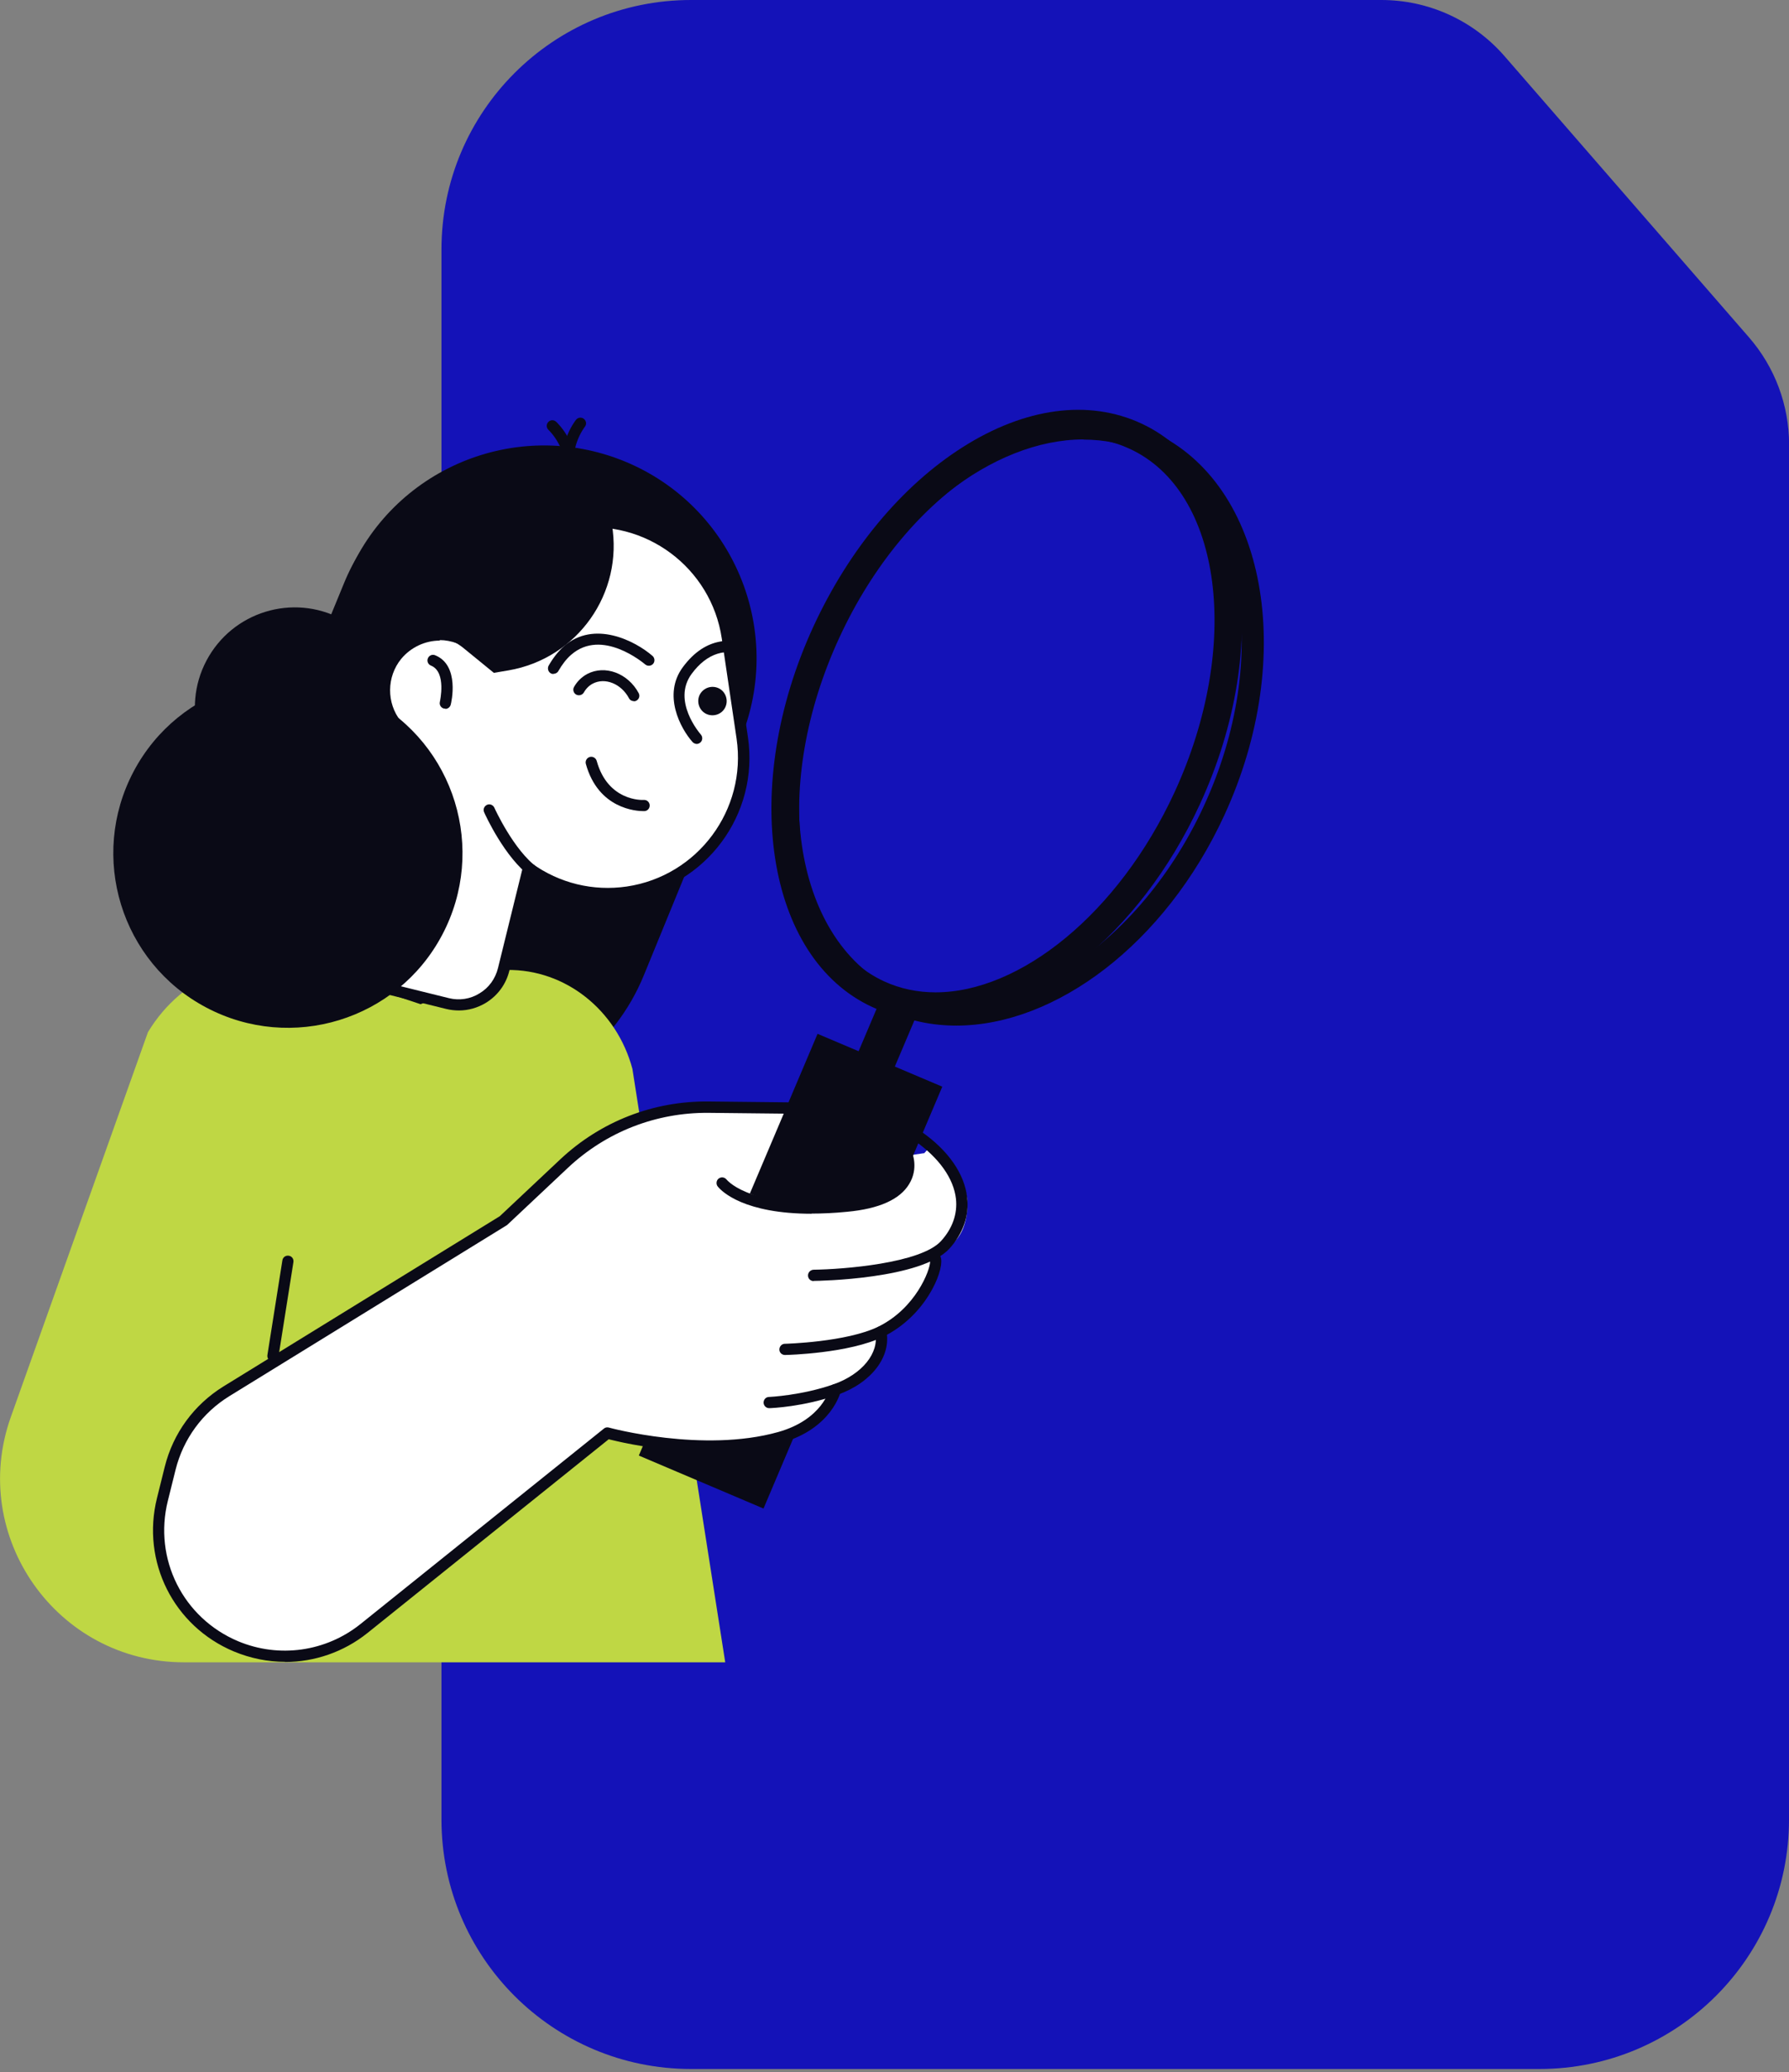 <?xml version="1.0" encoding="UTF-8"?> <svg xmlns="http://www.w3.org/2000/svg" xmlns:xlink="http://www.w3.org/1999/xlink" fill="none" height="718" viewBox="0 0 620 718" width="620"><rect x="0" y="0" width="620" height="718" fill="#808080" stroke="none"/><clipPath id="a"><path d="m153 0h467v718h-467z"></path></clipPath><clipPath id="b"><path d="m0 142h438v434h-438z"></path></clipPath><g clip-path="url(#a)"><path d="m620 154.04v476.46c0 47.721-38.714 86.417-86.455 86.417h-294.09c-47.741 0-86.455-38.696-86.455-86.417v-544.083c0-47.721 38.714-86.417 86.455-86.417h239.287c16.367 0 31.902 7.086 42.646 19.431l84.766 97.49c8.944 10.297 13.874 23.473 13.874 37.091" fill="#0300c0" fill-opacity=".863"></path></g><g clip-path="url(#b)"><path d="m216.433 159.853c37.641 15.457 55.663 58.463 40.264 96.165l-33.534 81.849c-5.019 12.321-13.06 22.53-22.869 30.116-24.182 3.309-49.561-.627-72.829-12.89-19.733-10.438-35.303-25.61-46.196-43.292-.285-9.924 1.483-20.02 5.475-29.773l33.535-81.85c15.455-37.702 58.514-55.725 96.154-40.325z" fill="#0a0a16"></path><path d="m3.764 490.957 47.507-133.297c12.148-20.192 35.702-29.261 57.316-22.074l37.185 12.377 28.914-11.864h1.027c20.132-.285 37.983 13.804 43.458 34.28l32.165 205.621h-187.575c-44.028 0-74.768-43.577-59.997-85.043z" fill="#bfd744"></path><path d="m132.712 261.266c-8.954 16.883-29.884 23.328-46.766 14.373-16.881-8.955-23.326-29.887-14.372-46.771 8.954-16.883 29.885-23.328 46.766-14.373s23.326 29.888 14.372 46.771z" fill="#0a0a16"></path><path d="m257.268 255.733-5.133-34.736c-3.821-25.724-27.717-43.463-53.381-39.641-21.102 3.08-36.785 19.735-39.694 39.812-7.471-2.737-16.197-.627-21.501 5.932-5.76 7.13-5.646 17.112-.171 24.013l-17.109 69.529c-2.395 9.64 3.536 19.393 13.174 21.789l21.672 5.361c8.612 2.11 17.338-3.137 19.448-11.75l8.669-35.192c9.581 6.902 21.728 10.267 34.332 8.385 25.721-3.765 43.458-27.721 39.694-53.388" fill="#fff"></path><g fill="#0a0a16"><path d="m159.003 350.131c-1.426 0-2.909-.171-4.334-.514l-21.672-5.361c-10.665-2.624-17.224-13.461-14.6-24.127l16.881-68.617c-5.475-7.643-5.19-18.309.798-25.667 5.19-6.388 13.574-9.126 21.444-7.186 3.878-20.249 20.417-36.219 40.949-39.242 26.69-3.936 51.67 14.601 55.605 41.295l5.133 34.736c3.935 26.751-14.6 51.676-41.291 55.612-11.748 1.711-23.497-.799-33.42-7.13l-7.984 32.455c-1.141 4.677-4.05 8.612-8.156 11.122-2.851 1.711-6.045 2.624-9.296 2.624m-6.616-128.164c-5.075 0-10.037 2.281-13.402 6.331-5.076 6.217-5.133 15.286-.171 21.56.342.457.513 1.084.342 1.654l-17.109 69.529c-2.11 8.613 3.137 17.34 11.748 19.45l21.672 5.362c3.65.912 7.471.342 10.665-1.654 3.251-1.94 5.475-5.077 6.387-8.727l8.669-35.192c.171-.628.628-1.141 1.198-1.369.627-.228 1.255-.114 1.825.228 9.581 6.901 21.273 9.753 32.964 8.042 24.58-3.65 41.633-26.579 38.04-51.22l-5.133-34.736c-3.65-24.583-26.577-41.637-51.214-38.044-19.562 2.909-35.245 18.595-38.04 38.158-.114.571-.399 1.084-.912 1.369-.514.286-1.141.343-1.654.171-1.939-.684-3.936-1.083-5.932-1.083"></path><path d="m198.355 166.64c-.742 0-1.426-.399-1.768-1.14-4.677-9.982 2.68-19.621 3.022-20.021.685-.855 1.882-1.026 2.738-.342.855.685 1.026 1.882.342 2.738-.114.114-6.216 8.213-2.566 15.97.456.97 0 2.111-.913 2.567-.285.114-.57.171-.798.171"></path><path d="m196.929 166.869s-.399 0-.57-.058c-1.027-.285-1.597-1.368-1.312-2.452 2.452-8.214-4.848-15.343-4.962-15.4-.798-.742-.798-1.997-.057-2.738.742-.799 1.939-.799 2.738-.057.399.342 9.125 8.784 5.988 19.336-.228.855-1.027 1.369-1.882 1.369"></path><path d="m185.123 304.158c-.399 0-.798-.114-1.14-.342-9.068-6.559-15.912-21.674-16.197-22.359-.456-.969 0-2.11.969-2.566.97-.457 2.111 0 2.567.969.057.171 6.729 14.83 14.942 20.762.855.627 1.084 1.825.456 2.738-.399.513-.969.798-1.597.798z"></path><path d="m241.527 257.787c-.513 0-1.083-.229-1.482-.628-4.278-4.791-10.437-16.427-3.422-25.952 8.155-11.065 17.737-10.096 24.295-7.415.97.399 1.483 1.54 1.027 2.567-.4.969-1.54 1.483-2.567 1.026-7.699-3.194-14.315-1.14-19.676 6.103-6.9 9.355 2.795 20.591 3.194 21.047.685.799.628 2.054-.171 2.738-.399.342-.855.514-1.312.514"></path><path d="m191.853 233.546c-.342 0-.684-.058-.969-.229-.913-.513-1.255-1.711-.742-2.68 1.54-2.681 3.308-4.906 5.247-6.674 10.551-9.24 24.752-1.882 30.74 3.308.798.685.912 1.94.228 2.738-.684.799-1.939.913-2.738.228-.627-.513-14.999-12.662-25.664-3.365-1.653 1.426-3.136 3.365-4.448 5.647-.342.627-1.027.969-1.711.969"></path><path d="m222.992 281.058c-2.338 0-15.626-.684-19.961-16.37-.285-1.027.343-2.11 1.369-2.395 1.027-.286 2.11.342 2.395 1.368 3.879 14.032 15.798 13.575 16.311 13.518 1.084-.057 1.996.742 2.053 1.826.057 1.083-.741 1.996-1.825 2.053 0 0-.114 0-.342 0z"></path><path d="m154.327 245.523s-.286 0-.457 0c-1.026-.228-1.711-1.311-1.425-2.338 0-.114 2.395-10.324-3.08-12.548-1.027-.4-1.483-1.54-1.084-2.51.399-1.027 1.54-1.483 2.51-1.084 8.668 3.48 5.589 16.541 5.418 17.112-.229.912-1.027 1.483-1.882 1.483"></path><path d="m242.554 240.618c-1.255 2.396-.342 5.419 2.053 6.674s5.418.342 6.673-2.054c1.254-2.395.342-5.418-2.053-6.673-2.396-1.255-5.361-.342-6.673 2.053z"></path><path d="m153.243 323.95c-15.627 29.546-52.241 40.782-81.783 25.154-29.542-15.628-40.777-52.247-25.151-81.792 15.627-29.546 52.241-40.782 81.783-25.154 29.542 15.629 40.777 52.247 25.151 81.792z"></path><path d="m135.392 227.1c6.217-7.643 17.509-8.841 25.208-2.566l10.551 8.612 5.076-.855c23.896-4.107 39.922-26.751 35.815-50.65-1.197-7.13-4.106-13.575-8.212-18.993-33.82-10.895-70.89 5.932-84.577 39.356l-10.779 26.237c6.444 5.362 14.314 8.841 22.812 9.868.057-3.879 1.369-7.758 3.992-11.009"></path><path d="m219.684 242.957c-.684 0-1.369-.342-1.711-1.027-2.68-5.019-8.326-7.301-12.604-5.019-1.254.684-2.281 1.711-3.022 3.023-.514.912-1.711 1.255-2.681.741-.912-.513-1.254-1.711-.741-2.623 1.083-1.94 2.68-3.48 4.562-4.506 6.16-3.252 14.144-.286 17.851 6.616.513.97.171 2.11-.798 2.624-.285.171-.628.228-.913.228"></path></g><path d="m320.288 399.639s6.9 16.826-22.699 19.507c-30.34 2.795-43.629-4.734-47.393-9.297l70.035-10.267z" fill="#fff"></path><path d="m281.962 441.961s36.443-.456 45.625-10.609c10.209-11.35 6.046-23.556-5.361-33.88z" fill="#fff"></path><path d="m272.039 467.571s21.672-.513 33.192-6.103c15.855-7.757 20.931-25.325 18.478-25.667z" fill="#fff"></path><path d="m266.564 485.994s11.463-.456 22.984-4.505c11.463-4.107 17.223-12.435 15.683-20.021l-38.61 24.526z" fill="#fff"></path><path d="m288.407 384.068-41.348-.456c-19.504-.228-38.325 7.13-52.583 20.533l-20.075 18.88-95.926 59.091c-9.752 5.989-16.767 15.571-19.505 26.694l-2.68 10.78c-5.19 20.933 5.589 42.55 25.493 50.877 14.771 6.218 31.823 3.822 44.313-6.217l84.349-67.76s32.85 9.068 59.769 1.54c16.653-4.678 19.276-16.598 19.276-16.598z" fill="#fff"></path><path d="m331.409 355.378c-8.327 0-16.482-1.654-24.068-5.19-38.952-17.967-49.959-77.572-24.466-132.841 25.493-55.27 77.962-85.614 116.914-67.59 38.952 17.967 49.959 77.571 24.466 132.841-20.531 44.489-58.457 72.78-92.846 72.78zm44.085-203.111c-31.253 0-66.328 26.693-85.547 68.331-23.668 51.334-14.429 106.318 20.645 122.517s82.867-12.434 106.592-63.768 14.428-106.318-20.646-122.517c-6.615-3.08-13.744-4.506-21.044-4.506" fill="#0a0a16"></path><path d="m323.823 353.553c-7.471 0-14.771-1.483-21.557-4.62-36.9-17.054-46.025-76.26-20.303-131.985 12.318-26.637 30.625-48.654 51.67-62 21.672-13.747 43.686-16.655 61.879-8.214 36.899 17.054 46.024 76.26 20.303 131.985-20.988 45.517-58.799 74.834-92.049 74.834m49.96-201.8c-11.007 0-22.87 3.879-34.846 11.408-19.448 12.32-36.5 32.854-48.021 57.836-23.496 50.878-16.482 104.265 15.513 119.038 5.589 2.567 11.634 3.821 17.851 3.821 29.314 0 63.418-27.321 82.809-69.3 23.44-50.878 16.482-104.265-15.512-119.038-5.532-2.567-11.521-3.822-17.794-3.822" fill="#0a0a16"></path><path d="m285.954 364.654-58.158 137.159 34.286 14.541 58.158-137.159z" fill="#0a0a16"></path><path d="m264.625 522.727-43.229-18.366 61.935-146.131 43.23 18.309-61.936 146.131zm-30.512-23.5 25.322 10.723 54.351-128.22-25.322-10.724z" fill="#0a0a16"></path><path d="m306.821 342.425-12.847 30.299 12.549 5.322 12.847-30.299z" fill="#0a0a16"></path><path d="m324.166 399.126c.171-.912 11.178 9.811 11.121 17.682-.114 15.628-10.38 16.541-10.38 16.541s.856 19.963-19.333 28.119c-1.825.742 1.14 12.606-16.254 21.732-3.593 1.882-1.825 12.206-24.124 17.168-33.421 7.415-61.765-5.533-61.765-5.533l36.386-92.857s24.295 18.423 45.111 17.225c29.086-1.711 37.698-9.924 39.295-20.077" fill="#fff"></path><path d="m281.335 420.572c-23.383 0-31.139-7.643-32.565-9.411-.684-.799-.57-2.053.228-2.738.856-.684 2.053-.57 2.738.228.912 1.084 9.695 10.495 41.576 7.415 9.581-.912 15.968-3.593 18.478-7.757 2.224-3.593.798-7.187.741-7.358-.399-.969.114-2.11 1.084-2.509.969-.4 2.11.057 2.509 1.026.114.228 2.224 5.476-1.026 10.78-3.194 5.362-10.437 8.613-21.501 9.64-4.563.456-8.669.627-12.376.627" fill="#0a0a16"></path><path d="m281.963 443.901c-1.084 0-1.94-.856-1.94-1.94 0-1.083.856-1.939 1.94-1.996 9.923-.114 37.184-2.167 44.199-9.982 3.935-4.334 5.703-9.411 5.133-14.601-.799-7.016-5.818-14.146-14.201-20.02-.856-.628-1.084-1.826-.456-2.738.627-.856 1.825-1.084 2.737-.457 9.296 6.503 14.885 14.602 15.798 22.758.741 6.332-1.369 12.435-6.103 17.682-9.581 10.666-45.511 11.237-47.05 11.237z" fill="#0a0a16"></path><path d="m272.039 469.511c-1.083 0-1.939-.856-1.939-1.883 0-1.083.856-1.996 1.882-1.996.228 0 21.444-.57 32.394-5.932 13.003-6.388 17.965-19.621 17.965-22.53-.457-.399-.685-1.026-.571-1.711.171-1.084 1.141-1.825 2.225-1.654.456.057 1.882.456 2.167 2.453.741 4.62-5.418 19.735-20.075 26.921-11.749 5.761-33.078 6.332-33.991 6.332" fill="#0a0a16"></path><path d="m266.564 487.934c-1.026 0-1.882-.799-1.939-1.882 0-1.084.798-1.997 1.882-1.997.114 0 11.349-.513 22.413-4.392 9.924-3.536 15.798-10.837 14.429-17.795-.228-1.027.456-2.054 1.54-2.282 1.027-.228 2.053.456 2.281 1.54 1.825 8.898-5.133 18.024-16.938 22.188-11.634 4.164-23.041 4.62-23.554 4.62h-.057" fill="#0a0a16"></path><path d="m98.778 575.829c-5.988 0-11.976-1.198-17.737-3.593-20.93-8.784-32.109-31.143-26.634-53.16l2.68-10.78c2.909-11.692 10.152-21.56 20.36-27.891l95.756-58.977 20.93-19.678c14.03-13.176 32.337-20.306 51.499-20.077l42.774.456c1.084 0 1.939.912 1.939 1.996s-.913 1.939-1.939 1.939l-42.774-.456c-18.192-.171-35.53 6.559-48.818 19.051l-21.045 19.792s-.228.171-.342.228l-95.927 59.091c-9.353 5.761-15.969 14.83-18.649 25.496l-2.68 10.78c-5.019 20.134 5.247 40.611 24.352 48.653 14.144 5.932 30.398 3.651 42.374-5.932l84.407-67.761c.456-.399 1.14-.513 1.711-.342.342.114 32.678 8.841 58.685 1.54 15.227-4.278 17.793-14.715 17.907-15.115.229-1.026 1.255-1.711 2.339-1.483 1.026.228 1.711 1.255 1.483 2.282-.114.513-3.08 13.118-20.646 18.081-24.808 6.958-54.065.228-59.826-1.255l-83.607 67.133c-8.27 6.617-18.364 10.039-28.573 10.039" fill="#0a0a16"></path><path d="m94.558 471.735s-.228 0-.285 0c-1.084-.171-1.768-1.141-1.597-2.224l5.19-32.797c.171-1.084 1.141-1.768 2.225-1.597 1.083.171 1.768 1.141 1.596 2.224l-5.189 32.797c-.171.97-.97 1.654-1.939 1.654" fill="#0a0a16"></path></g></svg> 